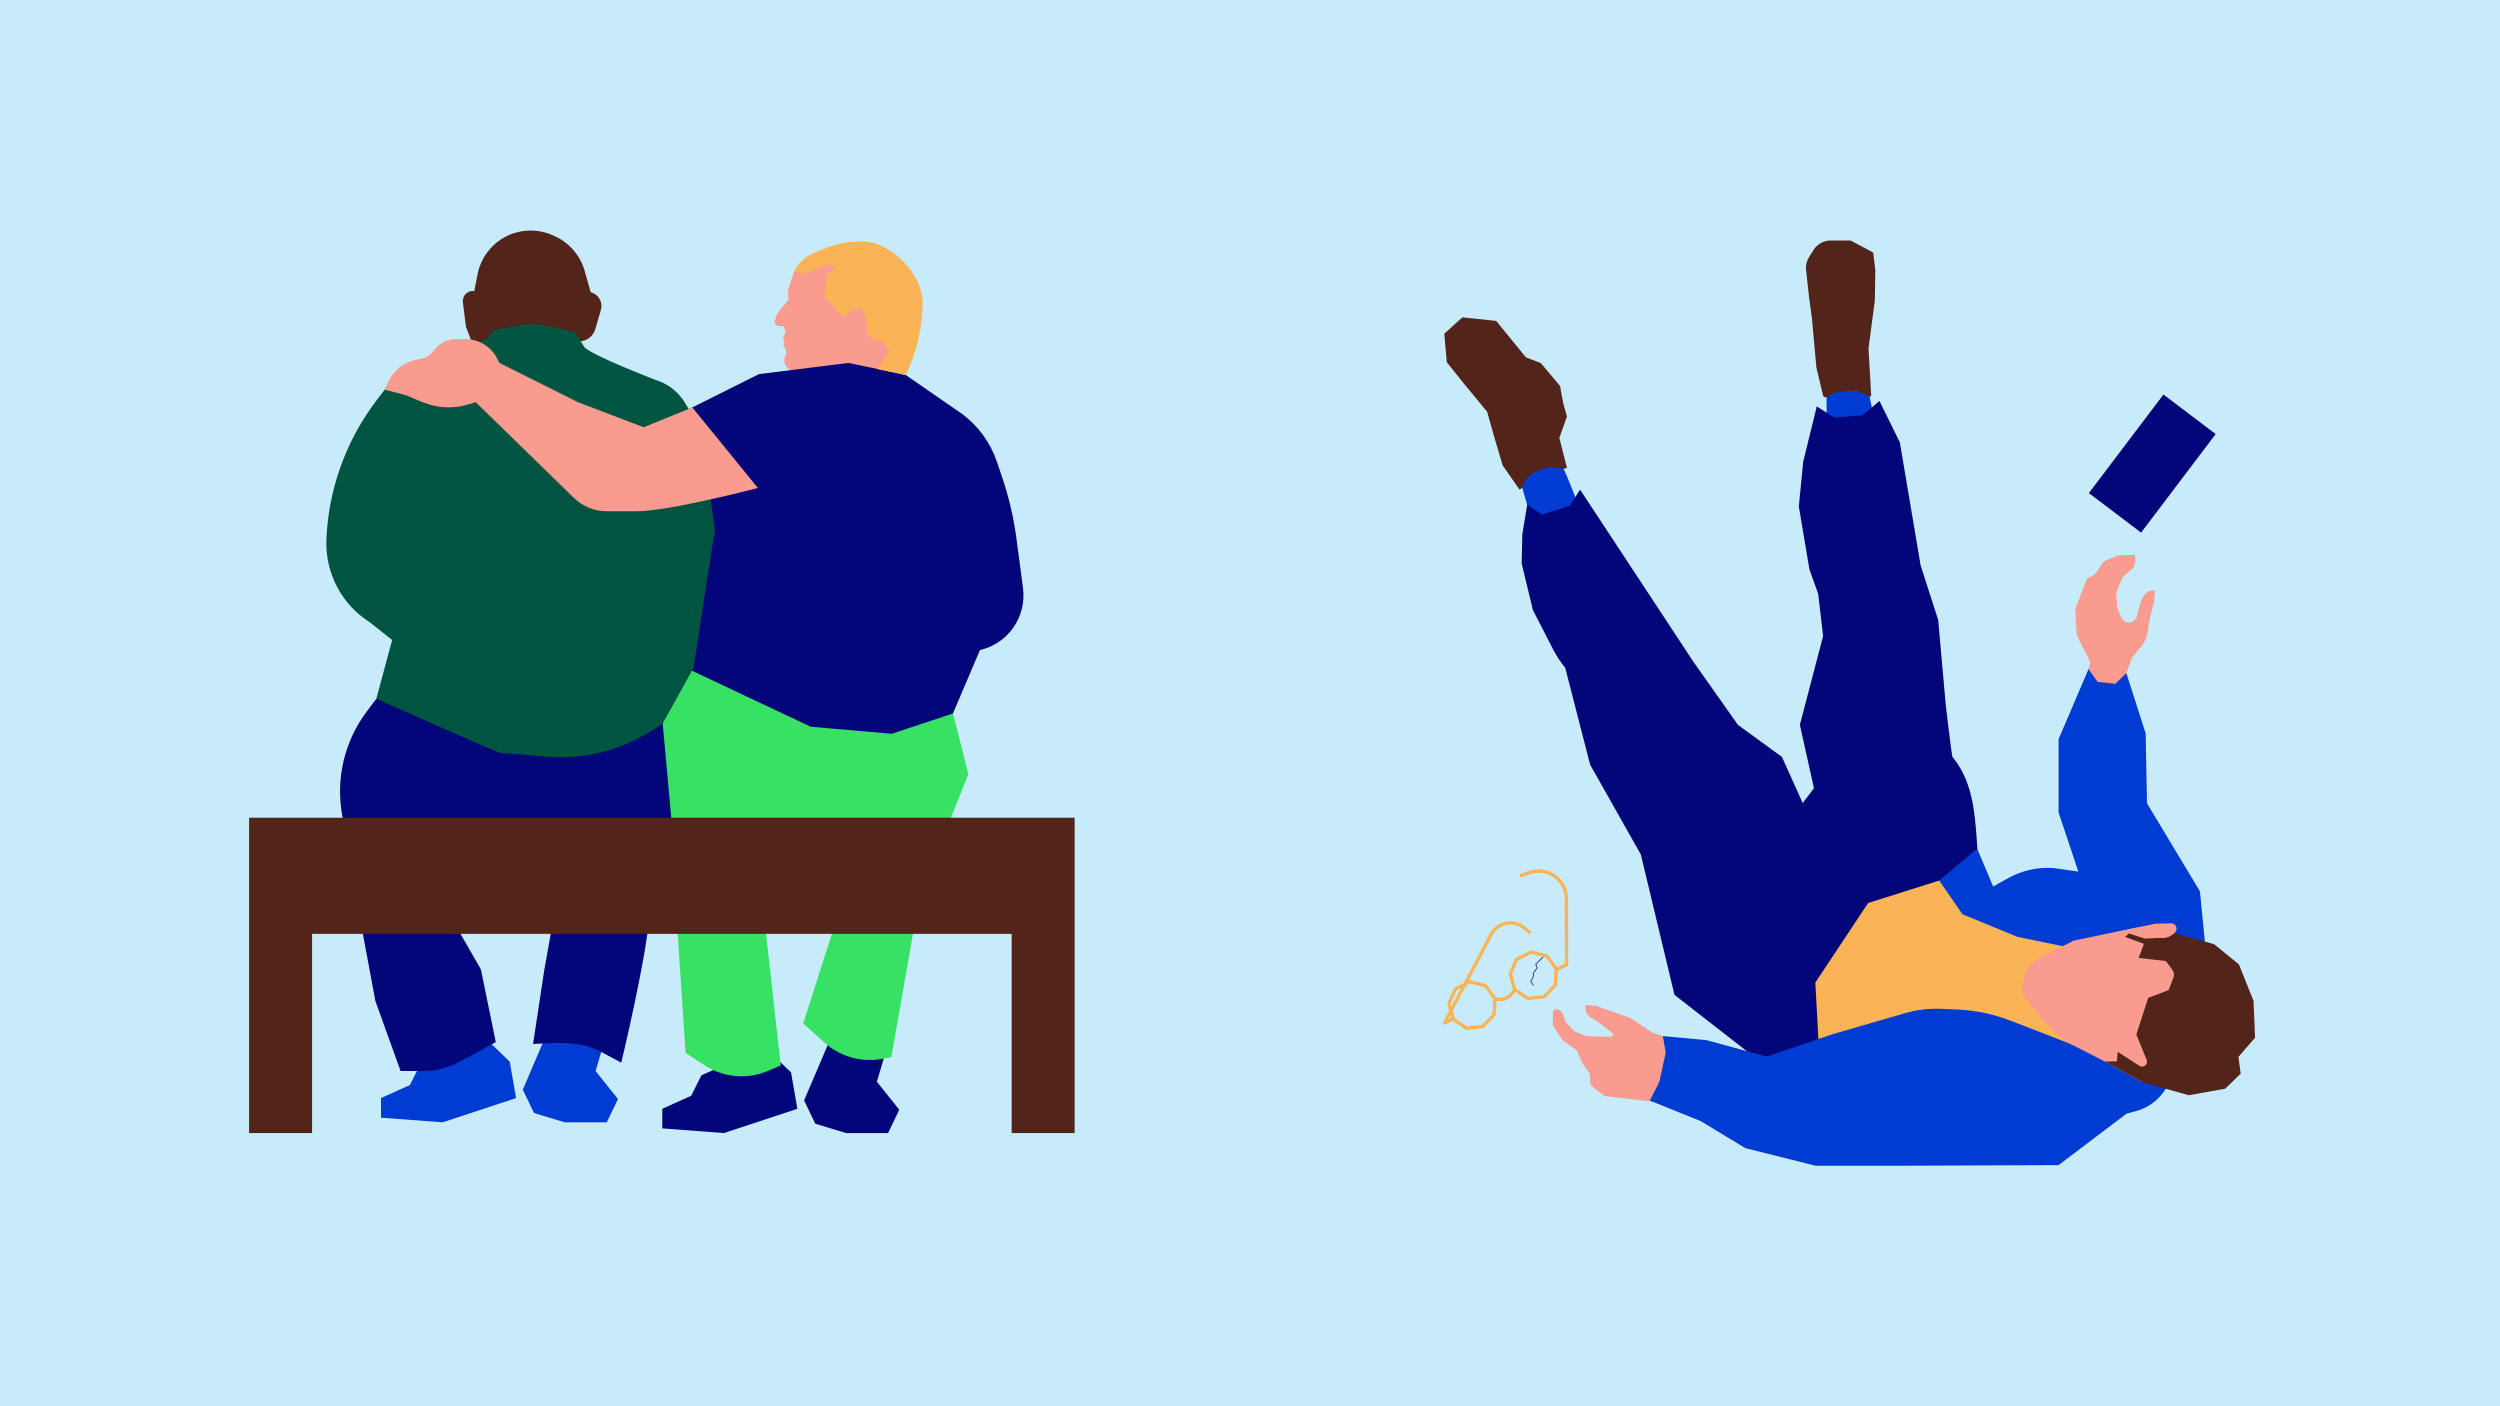 <svg width="1920" height="1080" viewBox="0 0 1920 1080" fill="none" xmlns="http://www.w3.org/2000/svg">
<rect width="1920" height="1080" fill="#C8EBFA"/>
<path d="M1649.34 454.659C1650.62 453.752 1652.21 453.379 1653.76 453.619L1655.05 453.816L1654.29 462.639L1651.11 474.46L1649.53 485.128C1648.88 489.42 1647.08 493.454 1644.3 496.79L1637.4 505.089C1637.4 505.089 1632.22 519.105 1632.14 519.887L1632.25 525.11L1600.9 524.518L1605.45 509.014L1594.87 487.55L1593.84 467.506L1602.75 444.447L1608.82 441.106L1615.84 430.985L1626.92 426.43L1639.38 426.164L1639.74 427.683C1640.11 429.285 1640.1 430.953 1639.7 432.55C1639.31 434.147 1638.54 435.627 1637.46 436.87L1630.37 443.096L1625.25 455.244L1625.97 466.716L1629.32 474.635C1629.79 475.501 1630.44 476.256 1631.23 476.849C1632.01 477.442 1632.92 477.86 1633.88 478.074C1635.46 478.305 1637.07 477.949 1638.41 477.074C1639.75 476.198 1640.72 474.863 1641.14 473.322C1641.42 472.243 1641.78 470.702 1642.08 469.328C1642.58 467.057 1643.22 464.82 1644.01 462.631L1644.64 460.87C1645.52 458.362 1647.16 456.192 1649.34 454.659Z" fill="#F99B8F"/>
<path d="M1217.94 795.718L1237.13 796.249C1237.48 796.267 1237.83 796.174 1238.13 795.983C1238.42 795.791 1238.65 795.511 1238.77 795.183C1238.9 794.856 1238.92 794.496 1238.83 794.157C1238.73 793.818 1238.54 793.517 1238.26 793.296L1227.41 784.838L1221.48 781.277C1220.16 780.484 1219.09 779.332 1218.4 777.955C1217.71 776.578 1217.43 775.033 1217.59 773.502L1217.76 771.816L1226.23 772.576L1252.24 781.915L1269.56 793.387L1285.99 798.466L1278.4 847.142L1232.45 841.744C1232.45 841.744 1222.17 834.151 1221.6 833.088C1221.03 832.025 1221.06 824.972 1221.06 824.972L1214.57 815.238L1211.35 807.122L1199.76 798.573L1192.55 787.366V777.852C1192.55 777.393 1192.66 776.941 1192.87 776.534C1193.09 776.127 1193.4 775.778 1193.77 775.517C1194.15 775.255 1194.59 775.09 1195.04 775.034C1195.5 774.978 1195.96 775.033 1196.39 775.195C1197.56 775.626 1198.6 776.336 1199.42 777.263C1200.25 778.189 1200.83 779.304 1201.13 780.51L1202.1 784.473L1208.62 791.679L1217.94 795.718Z" fill="#F99B8F"/>
<path d="M1458.53 668.656L1494.23 660L1510.46 681.639L1545.08 698.403H1594.3L1620.68 710.658L1624.59 744.384L1600.88 814.152L1560.77 855.266L1447.18 841.197L1396.87 822.268L1384.44 783.865L1402.83 717.339L1458.53 668.656Z" fill="#FAB455"/>
<path d="M1435.28 301.933L1443.39 340.883L1402.83 343.586V297.613L1435.28 301.933Z" fill="#003CD2"/>
<path d="M1198.37 356.023C1201.08 357.648 1213.51 391.709 1213.51 391.709L1178.9 408.473L1165.41 361.976L1198.37 356.023Z" fill="#003CD2"/>
<path d="M1177.3 468.606L1192.9 498.916C1195.46 503.886 1198.54 508.567 1202.1 512.879L1221.22 587.286L1260.18 656.295L1285.99 764.056L1353.24 816.399L1397.41 814.122L1394.17 754.626L1434.74 693.506L1498.02 673.492L1520.2 672.429L1519.13 658.664C1517 631.239 1517.21 603.078 1499.85 581.743C1499.67 581.543 1499.52 581.321 1499.39 581.083C1498.85 579.458 1494.41 542.072 1494.41 542.072L1488.52 476.146L1475.03 434.167L1459.09 339.783L1443.4 307.895L1430.49 318.919L1408.57 320.604L1395.28 312.124L1384.84 354.763L1381.5 388.93L1389.64 437.34L1396.36 456.056L1400.15 488.514L1382.3 556.665L1393.12 605.341L1384.47 616.73L1368.52 581.311L1334.72 556.695L1300.19 507.739L1213.51 376.038L1205.55 388.391L1184.22 395.224L1172.95 387.389L1169.15 410.227L1168.64 432.807L1177.3 468.606Z" fill="#020678"/>
<path d="M1438.61 193.974L1440.24 207.413L1439.88 230.813L1435.01 267.591L1437.07 303.633C1437.08 303.803 1437.04 303.973 1436.96 304.124C1436.88 304.274 1436.76 304.4 1436.62 304.486C1436.47 304.572 1436.3 304.615 1436.13 304.61C1435.96 304.606 1435.79 304.554 1435.65 304.461C1427.57 299.222 1414.07 298.736 1405.64 303.39L1402.96 304.909C1402.71 305.048 1402.43 305.131 1402.15 305.153C1401.86 305.174 1401.57 305.133 1401.3 305.033C1401.03 304.933 1400.79 304.776 1400.58 304.572C1400.38 304.368 1400.22 304.123 1400.12 303.853L1394.98 282.169L1391.52 244.024L1389.3 227.814L1387.06 207.314C1386.69 203.878 1387.5 200.418 1389.34 197.497L1392.87 191.878C1394.25 189.682 1396.16 187.871 1398.43 186.617C1400.7 185.362 1403.25 184.703 1405.85 184.703H1421.28L1438.6 193.966" fill="#52241A"/>
<path d="M1171.84 274.374L1149.06 246.449L1123.1 243.738L1109.23 256.258L1111.12 278.178L1124.9 295.36L1142.1 316.187L1147.99 337.021L1154.06 357.483L1167.02 376.039L1169.08 374.642C1171.73 362.873 1186.62 356.42 1200.85 360.034L1203.43 359.426L1197.58 336.284L1203.43 319.808L1201.34 312.542C1200.72 311.502 1198.11 296.408 1198.11 296.408L1183.42 278.907L1171.84 274.374Z" fill="#52241A"/>
<path d="M1633.02 516.947L1647.86 563.262L1648.9 616.949L1689.56 684.576L1698.41 775.376L1670.02 809.284L1668.73 820.422C1667.84 828.145 1664.64 835.421 1659.55 841.302C1654.47 847.184 1647.73 851.398 1640.22 853.397L1633.24 855.265L1580.98 894.799L1461.16 895.285H1394.35L1340.44 881.778L1306.32 861.096L1267.08 845.227L1274.32 831.059L1279.3 808.418L1277.09 795.701L1310.61 798.837L1356.85 811.448L1407.72 794.144L1463.04 778.139C1472.24 775.483 1481.81 774.35 1491.37 774.783L1503.37 775.33C1517.38 775.968 1531.2 778.875 1544.29 783.94L1601.33 806.057C1601.33 806.057 1635.95 814.166 1639.19 810.385C1642.43 806.604 1635.4 801.19 1635.4 801.19L1657.04 743.312L1624.59 723.83L1583.49 726.533L1549.41 719.502L1507.22 702.191L1489.31 676.277L1518.41 651.662L1530.75 680.825L1542.28 674.394C1553.1 668.365 1565.47 665.708 1577.81 666.764L1582.58 667.447L1596.17 669.391L1580.99 623.957V567.65L1603.99 513.91L1610.99 523.674L1624.59 525.132L1633.02 516.947Z" fill="#003CD2"/>
<path d="M1185.83 765.506L1194.46 756.607L1195.35 744.239L1188.08 734.194L1176.06 731.172L1164.9 736.585L1159.84 747.898L1163.23 759.819L1173.5 766.773L1185.83 765.506Z" fill="#C8EBFA" stroke="#C8EBFA" stroke-width="1.32" stroke-miterlimit="10"/>
<path d="M1177.61 756.988L1175.34 754.156L1177.55 749.19V746.996L1180.22 743.26L1179.13 740.527L1185.2 734.453L1185.58 734.84L1179.76 740.664L1180.83 743.336L1178.09 747.171L1178.06 749.357L1175.97 754.08L1178.02 756.654L1177.61 756.988Z" fill="#020678"/>
<path d="M1138.7 788.369L1147.34 779.463L1148.23 767.102L1140.96 757.057L1128.94 754.035L1117.78 759.441L1112.72 770.754L1116.11 782.682L1126.37 789.637L1138.7 788.369Z" fill="#C8EBFA" stroke="#C8EBFA" stroke-width="1.32" stroke-miterlimit="10"/>
<path d="M1204.27 690.166C1204.26 686.584 1203.4 683.055 1201.76 679.873C1200.11 676.691 1197.73 673.946 1194.82 671.868C1191.9 669.789 1188.53 668.436 1184.98 667.921C1181.44 667.407 1177.82 667.744 1174.43 668.907L1166.84 671.504L1167.69 673.949L1175.28 671.352C1178.29 670.324 1181.49 670.026 1184.63 670.484C1187.77 670.941 1190.76 672.141 1193.34 673.983C1195.93 675.825 1198.04 678.257 1199.49 681.077C1200.95 683.896 1201.71 687.023 1201.72 690.197L1201.82 740.057L1195.96 742.904L1188.87 733.087L1175.96 729.837L1163.9 735.631L1158.45 747.779L1161.87 759.79L1160.86 761.385C1159.8 763.026 1158.31 764.344 1156.56 765.196C1154.8 766.048 1152.85 766.4 1150.9 766.213L1149.01 766.024L1141.72 755.948L1128.82 752.699L1127.99 753.101L1146.31 718.312C1147.38 716.29 1148.88 714.53 1150.71 713.16C1152.54 711.789 1154.65 710.843 1156.89 710.388C1159.13 709.933 1161.44 709.981 1163.66 710.53C1165.88 711.078 1167.95 712.113 1169.72 713.559L1174.59 717.537L1176.21 715.556L1171.34 711.577C1169.28 709.883 1166.86 708.67 1164.27 708.025C1161.68 707.381 1158.98 707.322 1156.36 707.852C1153.74 708.382 1151.28 709.488 1149.14 711.089C1147.01 712.691 1145.25 714.749 1144.01 717.112L1124.08 754.961L1116.82 758.492L1111.38 770.64L1112.93 776.137L1108.27 784.997C1108.14 785.239 1108.09 785.518 1108.12 785.792C1108.16 786.066 1108.29 786.32 1108.48 786.516C1108.6 786.641 1108.75 786.741 1108.9 786.808C1109.06 786.876 1109.23 786.911 1109.4 786.911C1109.6 786.909 1109.79 786.865 1109.97 786.782L1115.74 783.98L1126.05 790.973L1139.32 789.606L1148.6 780.04L1149.42 768.651L1150.7 768.78C1151.13 768.78 1151.56 768.84 1152 768.84C1154.2 768.84 1156.37 768.284 1158.31 767.222C1160.24 766.16 1161.88 764.628 1163.06 762.766L1163.74 761.703L1173.17 768.096L1186.42 766.737L1195.7 757.163L1196.54 745.433L1203.64 741.993C1203.86 741.886 1204.04 741.72 1204.17 741.515C1204.3 741.31 1204.36 741.073 1204.36 740.832L1204.27 690.166ZM1114.08 770.853L1118.76 760.39L1122.07 758.788L1114.65 772.865L1114.08 770.853ZM1113.94 779.721L1114.51 781.71L1112.34 782.758L1113.94 779.721ZM1146.09 778.908L1138.08 787.139L1126.69 788.308L1117.2 781.885L1115.68 776.441L1125.93 756.905L1129.06 755.386L1140.2 758.226L1146.92 767.512L1146.09 778.908ZM1193.21 756.047L1185.23 764.3L1173.84 765.477L1164.35 759.046L1161.22 748.022L1165.9 737.559L1176.22 732.556L1187.33 735.35L1194.05 744.635L1193.21 756.047Z" fill="#FAB455"/>
<path d="M1701.64 333.364L1661.53 303.008L1604.25 378.696L1644.36 409.052L1701.64 333.364Z" fill="#020678"/>
<path d="M1553.52 755.004L1554.5 750.79C1555.25 747.54 1556.71 744.496 1558.77 741.872C1560.83 739.248 1563.44 737.108 1566.42 735.605L1592.5 722.416L1637.21 713.055L1669.99 716.555L1705.48 764.213L1645.49 831.195L1616.64 815.296L1584.97 799.154L1568.58 783.058L1556.34 767.509C1554.97 765.768 1554 763.741 1553.51 761.577C1553.02 759.413 1553.02 757.167 1553.52 755.004Z" fill="#F99B8F"/>
<path d="M1669.99 716.539L1667.35 718.376C1665.65 719.546 1663.66 720.2 1661.61 720.259L1646.67 720.654L1634.96 716.858L1632.09 719.561L1646.51 724.876L1642.49 735.68L1663.45 738.125L1668.44 744.882C1669.05 745.726 1669.44 746.709 1669.57 747.743C1669.71 748.776 1669.58 749.826 1669.2 750.797L1665.52 760.394L1649.82 766.339L1640.71 794.53L1648.62 813.929C1648.82 814.429 1648.91 814.966 1648.89 815.504C1648.87 816.042 1648.73 816.569 1648.49 817.05C1648.25 817.531 1647.91 817.955 1647.49 818.294C1647.07 818.633 1646.58 818.879 1646.06 819.016C1645.55 819.153 1645.02 819.18 1644.49 819.098C1643.97 819.016 1643.47 818.825 1643.03 818.538L1626.45 807.855L1625.75 815.167L1616.64 815.258L1645.49 831.157L1680.95 841.141L1708.91 836.137L1720.86 824.574L1719.13 811.666L1731.89 796.967L1730.7 768.662L1719.52 740.714L1700.54 725.172L1669.99 716.539Z" fill="#52241A"/>
<path d="M1575.26 772.111L1568.58 764.428L1570.29 751.627L1579.76 744.938L1580.79 748.87C1581.03 749.793 1581.08 750.754 1580.94 751.696C1580.8 752.639 1580.48 753.544 1579.98 754.36L1579.06 755.878C1578.55 756.716 1578.22 757.65 1578.09 758.62C1577.96 759.591 1578.03 760.578 1578.3 761.52L1578.53 762.362C1578.8 763.304 1578.87 764.292 1578.74 765.262C1578.61 766.233 1578.28 767.166 1577.77 768.004L1575.26 772.111Z" fill="#F99B8F"/>
<path d="M1637.21 713.04C1637.21 713.04 1652.44 710.071 1654.96 709.486C1655.23 709.427 1655.51 709.394 1655.79 709.388L1667.37 709.122C1668.17 709.105 1668.96 709.321 1669.65 709.745C1670.22 710.105 1670.7 710.604 1671.04 711.194C1671.38 711.785 1671.56 712.451 1671.58 713.131C1671.6 713.812 1671.45 714.486 1671.14 715.094C1670.84 715.702 1670.39 716.225 1669.83 716.616L1667.66 718.134C1665.77 719.463 1663.52 720.203 1661.21 720.26L1646.68 720.648L1637.21 713.04Z" fill="#F99B8F"/>
<path d="M609.721 208.961L605.044 223.585L605.53 230.334L599.828 236.872C597.473 239.57 595.811 242.802 594.984 246.286V246.324C594.868 246.817 594.865 247.329 594.976 247.823C595.087 248.317 595.309 248.779 595.625 249.174C595.941 249.569 596.343 249.887 596.8 250.103C597.257 250.32 597.758 250.43 598.264 250.424H601.924L603.351 254.486L601.779 258.67C601.615 259.108 601.562 259.581 601.626 260.045C601.69 260.509 601.868 260.949 602.144 261.327L602.835 262.261L602.189 263.673C601.97 264.145 601.886 264.668 601.948 265.185C602.009 265.701 602.214 266.19 602.539 266.597L603.298 267.584L604.057 271.6L603.435 272.671C602.555 274.174 602.192 275.924 602.401 277.654C602.611 279.383 603.382 280.996 604.596 282.245L607.132 284.826L613.677 284.773L633.296 301.803L652.695 302.676L681.691 283.763L691.683 268.48L686.209 261.191L671.145 256.263L672.755 240.881L667.098 232.369L665.064 229.788L659.05 227.442C659.05 227.442 636.804 223.205 636.273 223.213C635.741 223.22 650.061 206.767 650.061 206.767L646.014 197.967L638.482 195.355L628.908 199.281L609.721 208.961Z" fill="#F99B8F"/>
<path d="M463.14 803.197L457.408 822.551L474.605 844.045L466.003 861.956H433.764L410.114 854.789L401.519 836.878L422.3 788.156L463.14 803.197Z" fill="#003CD2"/>
<path d="M371.421 796.035L391.488 815.381L396.347 843.322L339.896 861.954L292.609 858.37V843.322L314.818 833.292L322.699 817.53L371.421 796.035Z" fill="#003CD2"/>
<path d="M679.17 811.439L673.438 830.785L690.635 852.28L682.033 870.19H649.794L626.144 863.023L617.549 845.112L638.33 796.391L679.17 811.439Z" fill="#020678"/>
<path d="M587.452 804.273L607.52 823.619L612.371 851.568L555.928 870.192L508.634 866.608V851.568L530.85 841.53L538.731 825.768L587.452 804.273Z" fill="#020678"/>
<path d="M728.606 536.659C731.263 543.789 743.654 594.697 743.654 594.697L728.606 632.31L701.736 713.991L684.546 811.799L678.472 813.029C670.517 814.648 662.294 814.387 654.458 812.267C646.621 810.148 639.388 806.228 633.334 800.82L616.828 786.007L649.612 683.894L585.66 693.567L599.638 818.283L589.843 822.436C581.945 825.788 573.341 827.139 564.796 826.368C556.25 825.597 548.027 822.729 540.856 818.017L526.552 808.572L515.801 647.359L506.758 546.378L527.007 513.023" fill="#37E164"/>
<path d="M522.71 317.399L582.897 287.302L651.678 278.707L695.624 288.016L739.441 318.295C751.592 327.518 760.707 340.165 765.613 354.61L769.599 366.363C774.805 381.69 778.498 397.489 780.623 413.536L785.665 451.597C787.072 462.228 784.465 473.002 778.353 481.814C772.242 490.625 763.064 496.842 752.614 499.248L731.864 547.917L685.002 563.52L622.659 558.152L526.993 513.006L548.487 404.432L537.736 401.206L548.487 358.216L522.71 317.399Z" fill="#020678"/>
<path d="M307.649 822.547H324.505C334.613 822.55 344.561 820.021 353.44 815.19L380.774 800.331L369.309 744.442L333.487 682.107L430.285 676.375L417.977 745.156L409.398 801.766L421.584 801.181C433.36 800.627 446.328 800.749 459.167 806.496L477.139 816.124C477.139 816.124 496.394 735.893 498.595 704.095L519.027 666.315L507.206 536.656H289.025L281.592 546.527C273.292 557.584 267.326 570.212 264.056 583.645C260.785 597.077 260.278 611.035 262.565 624.669L272.541 684.256L288.303 768.807L307.649 822.547Z" fill="#020678"/>
<path d="M435.912 278.707L444.507 262.224C447.397 262.225 450.208 261.285 452.516 259.545C454.823 257.805 456.5 255.36 457.293 252.581L461.484 237.935C461.885 236.533 461.999 235.064 461.821 233.617C461.642 232.17 461.174 230.773 460.444 229.511C459.715 228.248 458.738 227.146 457.573 226.268C456.408 225.391 455.079 224.757 453.664 224.405L448.956 207.884C447.337 202.217 444.533 196.959 440.73 192.458C436.926 187.956 432.209 184.314 426.892 181.773L425.533 181.12C416.09 176.603 405.292 175.811 395.292 178.903C388.088 181.132 381.625 185.276 376.592 190.893C371.56 196.509 368.148 203.387 366.721 210.792L364.276 223.524C363.098 223.354 361.896 223.458 360.765 223.828C359.633 224.198 358.602 224.823 357.752 225.656C356.901 226.489 356.254 227.507 355.861 228.63C355.468 229.754 355.339 230.953 355.484 232.134L357.807 250.744L364.261 267.933L387.547 274.767L435.912 278.707Z" fill="#52241A"/>
<path d="M250.668 414.18C252.316 375.437 265.81 338.132 289.33 307.3L306.223 285.16L373.941 260.438L378.983 253.37L398.8 249.885C406.274 248.571 413.935 248.762 421.334 250.447L441.652 255.063L448.592 266.247C452.472 272.495 508.642 293.755 508.642 293.755C509.257 294.02 509.948 294.362 510.692 294.757C517.416 298.394 522.983 303.848 526.758 310.496L538.374 330.837C538.374 330.837 549.368 408.023 549.004 407.924C548.639 407.825 532.627 513.005 532.627 513.005L508.71 556.078L497.83 562.691C474.384 576.948 447.015 583.39 419.672 581.088C402.026 579.569 385.315 578.21 384.321 578.21C382.172 578.21 289.026 536.656 289.026 536.656L301.174 491.511L283.977 477.897C273.313 471.143 264.619 461.696 258.771 450.509C252.923 439.323 250.128 426.792 250.668 414.18Z" fill="#005541"/>
<path d="M531.701 312.922L494.307 328.152L443.794 308.822L383.607 278.725L381.572 274.875C379.266 270.521 375.816 266.877 371.594 264.335C367.373 261.793 362.538 260.45 357.61 260.449H350.481C347.12 260.435 343.804 261.216 340.804 262.728C337.803 264.24 335.203 266.441 333.215 269.151C330.704 272.614 326.938 274.96 322.722 275.688L320.444 276.083C315.717 276.898 311.257 278.842 307.442 281.75C303.627 284.658 300.571 288.444 298.532 292.786L295.495 299.285L311.614 303.469L324.522 308.86C335.698 313.523 348.153 314.127 359.729 310.568L365.332 308.844L440.658 382.287C447.492 388.947 456.657 392.674 466.199 392.674H488.757C513.813 392.674 582.078 374.763 582.078 374.763L531.701 312.922Z" fill="#F99B8F"/>
<path d="M191.316 628.012V707.544V717.217V870.192H239.681V717.217H776.948V870.192H825.313V717.217V707.544V628.012H191.316Z" fill="#52241A"/>
<path d="M601.758 258.711C601.605 259.143 601.559 259.606 601.626 260.06C601.692 260.514 601.867 260.945 602.137 261.315L602.828 262.249L602.183 263.661C601.963 264.133 601.88 264.656 601.941 265.173C602.003 265.689 602.208 266.178 602.532 266.584L603.291 267.571L603.337 267.837L610.459 264.557C610.827 264.387 611.134 264.107 611.337 263.756C611.54 263.404 611.63 262.999 611.593 262.594C611.557 262.19 611.396 261.807 611.133 261.498C610.87 261.189 610.518 260.968 610.125 260.867L601.758 258.711Z" fill="#F99B8F"/>
<path d="M662.338 185.465H661.844C649.636 185.464 637.591 188.267 626.637 193.657C622.925 194.925 619.51 196.936 616.602 199.568C613.693 202.199 611.352 205.397 609.721 208.964L619.136 209.951L635.559 202.783L642.354 205.206L635.08 210.687C635.08 210.687 632.871 227.915 633.341 227.915C633.812 227.915 642.992 238.264 646.765 242.493C646.952 242.702 647.185 242.866 647.445 242.972C647.705 243.077 647.986 243.122 648.266 243.102C648.546 243.082 648.818 242.999 649.06 242.857C649.303 242.716 649.51 242.521 649.666 242.288C650.6 240.89 651.809 239.697 653.221 238.783C654.632 237.869 656.215 237.253 657.873 236.973L658.222 236.912C659.094 236.768 659.989 236.881 660.798 237.237C661.607 237.593 662.295 238.177 662.778 238.917C664.995 242.32 665.956 246.391 665.496 250.427C665.249 252.6 665.754 254.792 666.927 256.637C668.1 258.483 669.87 259.871 671.942 260.571L678.214 262.689L683.111 269.325L673.757 283.386L695.623 288.018C702.546 273.841 706.749 258.492 708.015 242.766L708.675 234.604C708.69 226.831 706.627 219.195 702.7 212.487C696.619 202.142 687.573 193.861 676.733 188.714C672.236 186.575 667.318 185.464 662.338 185.465Z" fill="#FAB455"/>
</svg>
